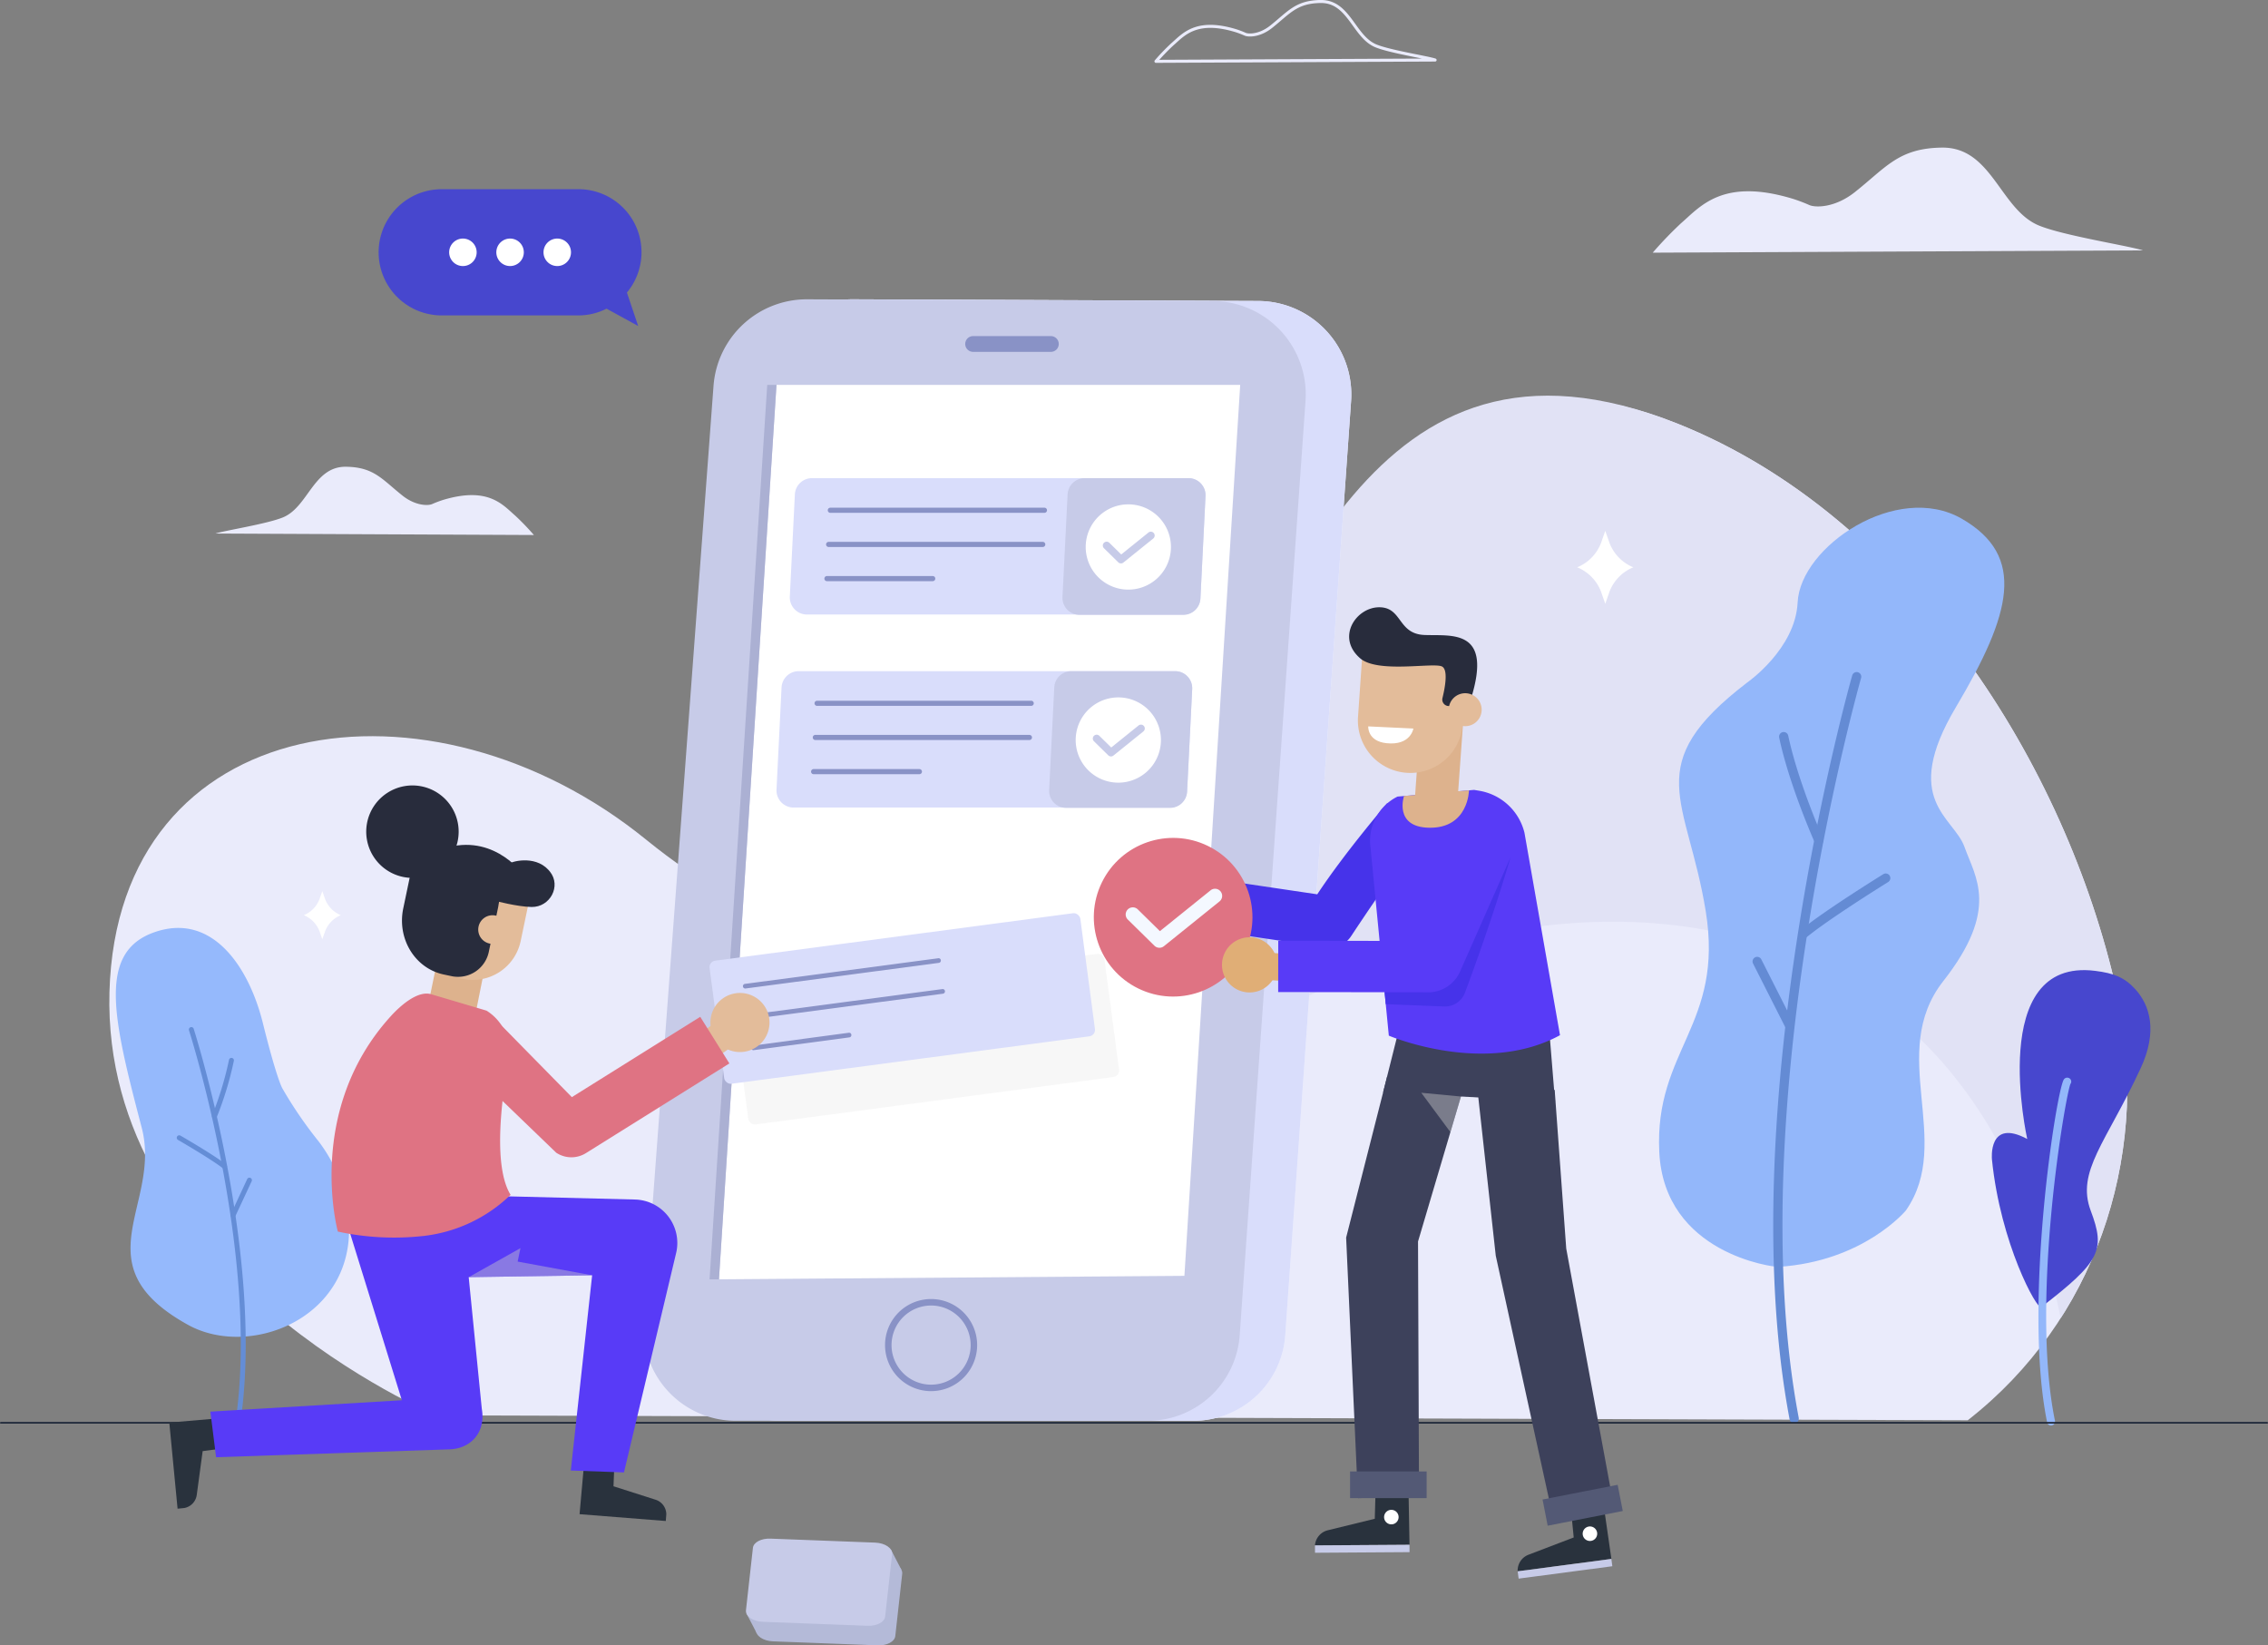 <svg xmlns="http://www.w3.org/2000/svg" xmlns:xlink="http://www.w3.org/1999/xlink" width="674.745" height="489.434" viewBox="0 0 674.745 489.434">
  <rect x="0" y="0" width="674.745" height="489.434" fill="#808080" stroke="none"/>
  <defs>
    <clipPath id="clip-path">
      <path id="Path_1717" data-name="Path 1717" d="M712.276,588.862s-99.466-41.725-97.153-125.907,95.61-110.63,159.609-58.659,125.682,36.6,158.838-7.32,55.255-140.186,148.044-103.119c69.189,27.64,115.635,101.837,130.64,168.713,10.311,45.962-4.635,94.511-40.681,124.834q-1.756,1.477-3.6,2.921Z" transform="translate(-615.084 -285.539)" fill="none"/>
    </clipPath>
  </defs>
  <g id="buyer" transform="translate(-602.35 -239.733)">
    <g id="Group_1871" data-name="Group 1871" transform="translate(634.875 357.424)">
      <path id="Path_1715" data-name="Path 1715" d="M712.276,588.379s-99.466-41.725-97.153-125.907,95.61-97.36,159.609-45.385,125.682,36.6,158.838-7.32,55.255-153.459,148.044-116.392c69.189,27.64,115.635,101.837,130.64,168.713,10.311,45.962-4.635,94.511-40.681,124.834q-1.756,1.477-3.6,2.921Z" transform="translate(-615.084 -285.056)" fill="#eaebfb"/>
      <g id="Group_1870" data-name="Group 1870">
        <g id="Group_1869" data-name="Group 1869" clip-path="url(#clip-path)">
          <path id="Path_1716" data-name="Path 1716" d="M692.63,451.109s-21.8,181.244,114.337,82.14C918.7,451.913,1077.09,461.12,1080.355,656.927c0,0,57.273,2.45,52.189-96.6S1081.686,234.966,949.456,260.4,692.63,451.109,692.63,451.109Z" transform="translate(-494.216 -328.523)" fill="#e1e2f5"/>
        </g>
      </g>
    </g>
    <g id="Group_1877" data-name="Group 1877" transform="translate(793.823 328.765)">
      <g id="Group_1872" data-name="Group 1872">
        <path id="Path_1718" data-name="Path 1718" d="M730.479,274.452l120.636.5a27.816,27.816,0,0,1,27.633,29.773L859.162,582.588a27.387,27.387,0,0,1-27.317,25.461H709.208A27.39,27.39,0,0,1,681.9,578.628l20.726-278.423A27.821,27.821,0,0,1,730.479,274.452Z" transform="translate(-668.264 -274.452)" fill="#f2f3ff"/>
        <path id="Path_1719" data-name="Path 1719" d="M730.479,274.452l120.636.5a27.816,27.816,0,0,1,27.633,29.773L859.162,582.588a27.387,27.387,0,0,1-27.317,25.461H709.208A27.39,27.39,0,0,1,681.9,578.628l20.726-278.423A27.821,27.821,0,0,1,730.479,274.452Z" transform="translate(-668.264 -274.452)" fill="#d9ddfb"/>
        <path id="Path_1720" data-name="Path 1720" d="M725.235,274.452l120.636.5A27.816,27.816,0,0,1,873.5,304.726L853.921,582.588a27.389,27.389,0,0,1-27.32,25.461H703.964a27.39,27.39,0,0,1-27.312-29.421l20.726-278.423A27.821,27.821,0,0,1,725.235,274.452Z" transform="translate(-676.575 -274.452)" fill="#c7cbe8"/>
        <path id="Path_1721" data-name="Path 1721" d="M702.365,284.3h137.96l-16.6,265.029L685.25,550.364Z" transform="translate(-662.827 -258.847)" fill="#fff"/>
        <path id="Path_1722" data-name="Path 1722" d="M718.065,416.9a13.7,13.7,0,1,1,13.7-13.7A13.713,13.713,0,0,1,718.065,416.9Zm0-25.469A11.77,11.77,0,1,0,729.836,403.2,11.785,11.785,0,0,0,718.065,391.426Z" transform="translate(-632.532 -92.117)" fill="#8992c6"/>
        <path id="Path_1723" data-name="Path 1723" d="M739.076,283.375H715.938a2.344,2.344,0,0,1-2.344-2.345h0a2.344,2.344,0,0,1,2.344-2.344h23.137a2.344,2.344,0,0,1,2.344,2.344h0A2.344,2.344,0,0,1,739.076,283.375Z" transform="translate(-617.905 -267.741)" fill="#8992c6"/>
      </g>
      <g id="Group_1873" data-name="Group 1873" transform="translate(43.502 53.197)">
        <path id="Path_1724" data-name="Path 1724" d="M810.488,335.6H698.5a5.1,5.1,0,0,1-5.092-5.351l1.5-30.37a5.1,5.1,0,0,1,5.092-4.847H811.987a5.1,5.1,0,0,1,5.092,5.351l-1.5,30.37A5.1,5.1,0,0,1,810.488,335.6Z" transform="translate(-693.405 -295.032)" fill="#d9ddfb"/>
        <path id="Path_1725" data-name="Path 1725" d="M729.855,335.7h30.9a5.074,5.074,0,0,0,5.066-4.818l1.522-30.525a5.069,5.069,0,0,0-5.064-5.322h-30.9a5.071,5.071,0,0,0-5.064,4.818l-1.523,30.525A5.07,5.07,0,0,0,729.855,335.7Z" transform="translate(-643.671 -295.032)" fill="#c7cbe8"/>
        <path id="Path_1726" data-name="Path 1726" d="M762.237,299.957h-63.7a.761.761,0,1,1,0-1.522h63.7a.761.761,0,1,1,0,1.522Z" transform="translate(-686.483 -289.639)" fill="#8992c6"/>
        <path id="Path_1727" data-name="Path 1727" d="M762.042,303.888h-63.7a.761.761,0,1,1,0-1.522h63.7a.761.761,0,0,1,0,1.522Z" transform="translate(-686.79 -283.409)" fill="#8992c6"/>
        <path id="Path_1728" data-name="Path 1728" d="M729.615,307.82H698.144a.761.761,0,0,1,0-1.522h31.471a.761.761,0,1,1,0,1.522Z" transform="translate(-687.098 -277.177)" fill="#8992c6"/>
      </g>
      <g id="Group_1874" data-name="Group 1874" transform="translate(39.539 110.618)">
        <path id="Path_1729" data-name="Path 1729" d="M808.953,357.813H696.97a5.1,5.1,0,0,1-5.092-5.351l1.5-30.37a5.1,5.1,0,0,1,5.092-4.847H810.454a5.1,5.1,0,0,1,5.092,5.348l-1.5,30.372A5.1,5.1,0,0,1,808.953,357.813Z" transform="translate(-691.872 -317.246)" fill="#d9ddfb"/>
        <path id="Path_1730" data-name="Path 1730" d="M728.323,357.911h30.9a5.071,5.071,0,0,0,5.064-4.818l1.525-30.525a5.073,5.073,0,0,0-5.066-5.322h-30.9a5.069,5.069,0,0,0-5.064,4.816l-1.525,30.525A5.074,5.074,0,0,0,728.323,357.911Z" transform="translate(-642.139 -317.246)" fill="#c7cbe8"/>
        <path id="Path_1731" data-name="Path 1731" d="M760.7,322.173H697a.763.763,0,0,1,0-1.525h63.7a.763.763,0,1,1,0,1.525Z" transform="translate(-684.95 -311.854)" fill="#8992c6"/>
        <path id="Path_1732" data-name="Path 1732" d="M760.507,326.1h-63.7a.761.761,0,0,1,0-1.522h63.7a.761.761,0,1,1,0,1.522Z" transform="translate(-685.257 -305.623)" fill="#8992c6"/>
        <path id="Path_1733" data-name="Path 1733" d="M728.084,330.035H696.613a.761.761,0,1,1,0-1.523h31.471a.761.761,0,0,1,0,1.523Z" transform="translate(-685.566 -299.391)" fill="#8992c6"/>
      </g>
      <path id="Path_1734" data-name="Path 1734" d="M704.078,284.3,686.963,550.364h-2.794L701.326,284.3Z" transform="translate(-664.54 -258.847)" fill="#abb0d3"/>
      <g id="Group_1875" data-name="Group 1875" transform="translate(131.531 60.996)">
        <path id="Path_1735" data-name="Path 1735" d="M752.792,311.606a12.681,12.681,0,1,1-11.774-13.527A12.678,12.678,0,0,1,752.792,311.606Z" transform="translate(-727.46 -298.049)" fill="#fff"/>
        <path id="Path_1736" data-name="Path 1736" d="M734.749,310.637a1.128,1.128,0,0,1-.718-.323l-4.26-4.185a1.139,1.139,0,1,1,1.6-1.623l3.534,3.474,8.122-6.54a1.139,1.139,0,0,1,1.429,1.773l-8.91,7.176A1.133,1.133,0,0,1,734.749,310.637Z" transform="translate(-724.337 -293.076)" fill="#c7cbe8"/>
      </g>
      <g id="Group_1876" data-name="Group 1876" transform="translate(128.551 118.417)">
        <path id="Path_1737" data-name="Path 1737" d="M751.639,333.818a12.681,12.681,0,1,1-11.774-13.524A12.68,12.68,0,0,1,751.639,333.818Z" transform="translate(-726.307 -320.263)" fill="#fff"/>
        <path id="Path_1738" data-name="Path 1738" d="M733.6,332.851a1.136,1.136,0,0,1-.719-.323l-4.26-4.185a1.14,1.14,0,0,1,1.6-1.626l3.536,3.477,8.119-6.54a1.139,1.139,0,1,1,1.43,1.773l-8.91,7.176A1.147,1.147,0,0,1,733.6,332.851Z" transform="translate(-723.184 -315.29)" fill="#c7cbe8"/>
      </g>
    </g>
    <g id="Group_1879" data-name="Group 1879" transform="translate(636.809 515.758)">
      <path id="Path_1739" data-name="Path 1739" d="M665.405,394.566s-1.623-2.531-5.819-19.438S644.411,342.07,627.3,348.072s-12.2,25.934-3.769,58.129c6.015,22.985-18.557,40.82,13.832,58.685,19.614,10.818,53.7-3.733,47.006-36.447a44.265,44.265,0,0,0-8.305-18.283A123.017,123.017,0,0,1,665.405,394.566Z" transform="translate(-615.832 -346.793)" fill="#95b9fc"/>
      <g id="Group_1878" data-name="Group 1878" transform="translate(18.121 29.515)">
        <path id="Path_1740" data-name="Path 1740" d="M638.533,477.363a.735.735,0,0,1-.569-.832c7.783-49.8-13.472-116.687-13.687-117.356a.736.736,0,1,1,1.4-.452c.217.675,21.579,67.9,13.741,118.036a.737.737,0,0,1-.843.615Z" transform="translate(-620.623 -358.211)" fill="#648dd6"/>
        <path id="Path_1741" data-name="Path 1741" d="M627.474,379.842a.957.957,0,0,1-.121-.039.738.738,0,0,1-.4-.962,98.727,98.727,0,0,0,5.007-16.479.737.737,0,1,1,1.45.261,100.538,100.538,0,0,1-5.092,16.776A.741.741,0,0,1,627.474,379.842Z" transform="translate(-616.419 -352.593)" fill="#648dd6"/>
        <path id="Path_1742" data-name="Path 1742" d="M636.9,380.634a.758.758,0,0,1-.292-.137c-3.8-2.944-13.3-8.409-13.392-8.465a.736.736,0,1,1,.734-1.277c.393.227,9.68,5.573,13.56,8.577a.738.738,0,0,1-.61,1.3Z" transform="translate(-622.842 -338.491)" fill="#648dd6"/>
        <path id="Path_1743" data-name="Path 1743" d="M629.623,387.409a.726.726,0,0,1-.155-.052.737.737,0,0,1-.354-.98l4.86-10.417a.737.737,0,0,1,1.336.623L630.448,387A.734.734,0,0,1,629.623,387.409Z" transform="translate(-613.014 -330.755)" fill="#648dd6"/>
      </g>
    </g>
    <path id="Path_1744" data-name="Path 1744" d="M722.039,314.026a74.635,74.635,0,0,0-5.457-5.676c-3.735-3.213-8.021-8.892-21.718-4.707a32.315,32.315,0,0,0-3.122,1.192c-1.207.512-4.948.525-8.778-2.518-6.087-4.834-8.468-8.481-16.809-8.595-9.706-.132-11.231,11.968-18.774,15.065-4.8,1.97-17.463,3.929-20.085,4.8Z" transform="translate(39.145 84.851)" fill="#eaebfb"/>
    <path id="Path_1745" data-name="Path 1745" d="M735.544,257.978A64.7,64.7,0,0,1,740.329,253c3.272-2.818,7.028-7.793,19.035-4.126a27.95,27.95,0,0,1,2.735,1.044c1.06.447,4.337.46,7.7-2.208,5.338-4.237,7.424-7.434,14.734-7.532,8.507-.116,9.846,10.489,16.455,13.2,4.208,1.727,15.308,3.443,17.606,4.208Z" transform="translate(210.707 0)" fill="none" stroke="#eaebfb" stroke-linecap="round" stroke-linejoin="round" stroke-width="0.9"/>
    <path id="Path_1746" data-name="Path 1746" d="M792.722,288.247a114.719,114.719,0,0,1,8.4-8.737c5.749-4.945,12.343-13.684,33.43-7.243a49.2,49.2,0,0,1,4.8,1.833c1.859.788,7.618.809,13.516-3.875,9.37-7.439,13.035-13.054,25.872-13.229,14.941-.2,17.29,18.42,28.9,23.186,7.39,3.032,26.882,6.049,30.915,7.393Z" transform="translate(301.327 26.645)" fill="#eaebfb"/>
    <g id="Group_1881" data-name="Group 1881" transform="translate(714.994 296.014)">
      <path id="Path_1747" data-name="Path 1747" d="M719.947,292.524a18.745,18.745,0,0,0-14.429-30.742H664.851a18.771,18.771,0,1,0,0,37.543h40.668a18.559,18.559,0,0,0,8.372-2.006l9.406,5.154Z" transform="translate(-646.079 -261.782)" fill="#4747ce"/>
      <g id="Group_1880" data-name="Group 1880" transform="translate(20.982 14.682)">
        <path id="Path_1748" data-name="Path 1748" d="M665.056,271.551a4.088,4.088,0,1,0,4.087-4.089A4.089,4.089,0,0,0,665.056,271.551Z" transform="translate(-636.984 -267.462)" fill="#fff"/>
        <path id="Path_1749" data-name="Path 1749" d="M659.626,271.551a4.088,4.088,0,1,0,4.089-4.089A4.09,4.09,0,0,0,659.626,271.551Z" transform="translate(-645.59 -267.462)" fill="#fff"/>
        <path id="Path_1750" data-name="Path 1750" d="M654.2,271.551a4.089,4.089,0,1,0,4.089-4.089A4.092,4.092,0,0,0,654.2,271.551Z" transform="translate(-654.196 -267.462)" fill="#fff"/>
      </g>
    </g>
    <g id="Group_1883" data-name="Group 1883" transform="translate(1095.92 390.757)">
      <path id="Path_1751" data-name="Path 1751" d="M828.9,524.254c-1.29.08-33.9-3.836-35.379-34.157s19.3-37.827,13.829-71.583-19.813-43.452,12.335-68.088c0,0,14.336-9.918,15-23.833.8-16.657,29.553-35.989,48.839-24.877s14.754,28.279-1.76,56.056-.6,32.629,2.575,41.609,10.533,18.4-6.323,39.867,3.226,47.67-11.123,68.225C866.9,507.472,854.3,522.687,828.9,524.254Z" transform="translate(-793.445 -298.435)" fill="#93b7fa"/>
      <g id="Group_1882" data-name="Group 1882" transform="translate(27.823 48.927)">
        <path id="Path_1752" data-name="Path 1752" d="M813.157,540.725a1.374,1.374,0,0,0,1.013-1.59c-17.515-92.544,18.187-218.753,18.549-220.015a1.376,1.376,0,1,0-2.644-.76c-.367,1.269-36.245,128.107-18.611,221.287a1.379,1.379,0,0,0,1.61,1.1Z" transform="translate(-800.433 -317.363)" fill="#648bd4"/>
        <path id="Path_1753" data-name="Path 1753" d="M819.407,357.728a1.188,1.188,0,0,0,.222-.078,1.375,1.375,0,0,0,.7-1.817c-.072-.165-7.351-16.52-10.337-30.484a1.377,1.377,0,1,0-2.693.574c3.047,14.256,10.443,30.866,10.518,31.032A1.375,1.375,0,0,0,819.407,357.728Z" transform="translate(-799.37 -306.433)" fill="#648bd4"/>
        <path id="Path_1754" data-name="Path 1754" d="M811.192,359.955a1.383,1.383,0,0,0,.538-.274c6.92-5.723,24.329-16.5,24.5-16.608a1.377,1.377,0,0,0-1.448-2.342c-.721.445-17.745,10.983-24.812,16.828a1.377,1.377,0,0,0,1.217,2.4Z" transform="translate(-795.864 -280.66)" fill="#648bd4"/>
        <path id="Path_1755" data-name="Path 1755" d="M815.629,372a1.383,1.383,0,0,0,.889-1.957l-9.7-19.167a1.376,1.376,0,1,0-2.456,1.243l9.7,19.167A1.377,1.377,0,0,0,815.629,372Z" transform="translate(-804.209 -265.447)" fill="#648bd4"/>
      </g>
    </g>
    <g id="Group_1884" data-name="Group 1884" transform="translate(1194.928 528.307)">
      <path id="Path_1756" data-name="Path 1756" d="M846.455,451.906c-1.218.938-12.123-18.826-14.669-43.961,0,0-1.23-12.358,10.5-6.067,0,0-12.131-54.05,20.191-50.015,5.573.7,8.747,1.936,11.955,5.457,4.343,4.767,6.734,12.454,1.605,23.507-10.252,22.108-19.257,30.69-14.853,42.4S864.1,438.283,846.455,451.906Z" transform="translate(-831.749 -351.648)" fill="#4747ce"/>
      <path id="Path_1757" data-name="Path 1757" d="M841.1,467.471a1.188,1.188,0,0,0,.925-1.4c-7.45-36.328,3.265-97.522,4.63-100.206a1.153,1.153,0,0,0-.292-1.628,1.216,1.216,0,0,0-1.677.305c-2.21,3.073-12.216,66.767-4.989,102.007A1.188,1.188,0,0,0,841.1,467.471Z" transform="translate(-823.242 -332.038)" fill="#93b7fa"/>
    </g>
    <line id="Line_38" data-name="Line 38" x2="674.253" transform="translate(602.596 662.964)" fill="none" stroke="#1d2738" stroke-linecap="round" stroke-linejoin="round" stroke-width="0.492"/>
    <g id="Group_1891" data-name="Group 1891" transform="translate(919.817 420.376)">
      <g id="Group_1890" data-name="Group 1890" transform="translate(0)">
        <path id="Path_1758" data-name="Path 1758" d="M765.942,360.109l-4.253,16.94,51.161,2.745-1.73-21.231Z" transform="translate(-667.674 -232.757)" fill="#3d415b"/>
        <path id="Path_1759" data-name="Path 1759" d="M793.707,363.428,778.823,413.7l.295,75.955-18.163.382-3.52-77.49L769.6,364.773Z" transform="translate(-674.417 -225.047)" fill="#3d415b"/>
        <path id="Path_1760" data-name="Path 1760" d="M777.884,366.884l-11.8-1.123,8.667,11.712Z" transform="translate(-660.712 -221.349)" fill="#c8c8c8" opacity="0.44" style="mix-blend-mode: multiply;isolation: isolate"/>
        <path id="Path_1761" data-name="Path 1761" d="M795.859,368.57l3.438,47.175L813.669,493.6,795.7,497.294l-17.369-79.421-6-54.409Z" transform="translate(-650.799 -224.989)" fill="#3d415b"/>
        <g id="Group_1885" data-name="Group 1885" transform="translate(73.741 264.695)">
          <path id="Path_1762" data-name="Path 1762" d="M771.821,412.359l9.895-.065.256,14.173-28.126.186h0a5.015,5.015,0,0,1,3.867-4.511l13.93-3.407Z" transform="translate(-753.845 -412.294)" fill="#29323d"/>
          <rect id="Rectangle_630" data-name="Rectangle 630" width="28.127" height="2.19" transform="translate(0 14.359) rotate(-0.377)" fill="#c7cbe8"/>
          <path id="Path_1763" data-name="Path 1763" d="M766.12,415.9a2.158,2.158,0,1,1-2.171-2.143A2.157,2.157,0,0,1,766.12,415.9Z" transform="translate(-741.234 -409.974)" fill="#fff"/>
        </g>
        <g id="Group_1886" data-name="Group 1886" transform="translate(134.047 269.042)">
          <path id="Path_1764" data-name="Path 1764" d="M793.231,415.276l9.807-1.3,2.024,14.031L777.179,431.7h0a5.016,5.016,0,0,1,3.278-4.958l13.395-5.118Z" transform="translate(-777.176 -413.976)" fill="#29323d"/>
          <rect id="Rectangle_631" data-name="Rectangle 631" width="28.127" height="2.19" transform="matrix(0.991, -0.131, 0.131, 0.991, 0.004, 17.725)" fill="#c7cbe8"/>
          <path id="Path_1765" data-name="Path 1765" d="M788.957,417.544a2.158,2.158,0,1,1-2.422-1.856A2.156,2.156,0,0,1,788.957,417.544Z" transform="translate(-765.315 -411.292)" fill="#fff"/>
        </g>
        <path id="Path_1766" data-name="Path 1766" d="M784.027,375.433c-.2-.013-.4-.034-.6-.065l-46.2-6.865,2.244-15.1,41.387,6.149c8.23-12.5,20.811-27.12,20.811-27.12-.091.183.468.662,0,0l14.561,1.5c.651,3.681-2.554,3.709-25.316,38.093A7.635,7.635,0,0,1,784.027,375.433Z" transform="translate(-706.434 -274.17)" fill="#4633ea"/>
        <path id="Path_1767" data-name="Path 1767" d="M791.121,330.908l1.5.248a16.681,16.681,0,0,1,13.5,12.5l10.572,60.22c-22.483,12.255-50.927.132-50.927.132L760.3,347.844a14.659,14.659,0,0,1,8.06-14.948h0Z" transform="translate(-670.05 -276.587)" fill="#583bf7"/>
        <path id="Path_1768" data-name="Path 1768" d="M777.955,351.241,765.3,350.189l2.062-28.735,12.659,1.052Z" transform="translate(-661.957 -291.57)" fill="#ddb28d"/>
        <path id="Path_1769" data-name="Path 1769" d="M764.357,332.645l19.338-1.69s-.137,11.3-11.8,11.136C761.229,341.94,764.357,332.645,764.357,332.645Z" transform="translate(-664.123 -276.514)" fill="#ddb28d"/>
        <g id="Group_1887" data-name="Group 1887" transform="translate(15.239 77.169)">
          <path id="Path_1770" data-name="Path 1770" d="M747.513,349.326a8.207,8.207,0,1,1-6.721-9.463A8.2,8.2,0,0,1,747.513,349.326Z" transform="translate(-731.213 -339.747)" fill="#fff"/>
          <path id="Path_1771" data-name="Path 1771" d="M746.495,351.167l-8.416-1.424a4.068,4.068,0,0,1-3.322-4.673h0a4.069,4.069,0,0,1,4.676-3.322l8.416,1.424a4.067,4.067,0,0,1,3.319,4.676h0A4.065,4.065,0,0,1,746.495,351.167Z" transform="translate(-725.687 -336.666)" fill="#fff"/>
        </g>
        <g id="Group_1888" data-name="Group 1888" transform="translate(0 60.648)">
          <circle id="Ellipse_30" data-name="Ellipse 30" cx="23.595" cy="23.595" r="23.595" transform="translate(0 42.414) rotate(-64)" fill="#df7383"/>
          <path id="Path_1772" data-name="Path 1772" d="M741.957,359.855a2.12,2.12,0,0,1-1.339-.6l-7.922-7.788a2.118,2.118,0,0,1,2.97-3.022l6.579,6.467,15.111-12.17a2.119,2.119,0,0,1,2.657,3.3l-16.579,13.351A2.114,2.114,0,0,1,741.957,359.855Z" transform="translate(-714.631 -319.226)" fill="#f4f8ff"/>
        </g>
        <path id="Path_1773" data-name="Path 1773" d="M773.319,351.016h0a15.608,15.608,0,0,1-14.493-16.649l1.339-19.353,31.14,2.153-1.336,19.353A15.61,15.61,0,0,1,773.319,351.016Z" transform="translate(-672.273 -301.777)" fill="#e3bc9a"/>
        <path id="Path_1774" data-name="Path 1774" d="M791.764,339.487l-4.446-.22a1.924,1.924,0,0,1-1.771-2.383c.778-3.174,1.784-8.644-.264-9.432-2.911-1.122-19.032,2.081-24.2-2.363-7.276-6.258-1.23-15.212,5.666-15.2s5.41,7.917,13.434,8.243,20.369-2.039,13.865,18.885Z" transform="translate(-673.869 -309.893)" fill="#282c3c"/>
        <path id="Path_1775" data-name="Path 1775" d="M779.036,325.027a4.9,4.9,0,1,1-4.555-5.232A4.905,4.905,0,0,1,779.036,325.027Z" transform="translate(-655.71 -294.218)" fill="#e3bc9a"/>
        <g id="Group_1889" data-name="Group 1889" transform="translate(46.082 98.159)">
          <path id="Path_1776" data-name="Path 1776" d="M759.54,356.64a8.207,8.207,0,1,1-7.623-8.752A8.207,8.207,0,0,1,759.54,356.64Z" transform="translate(-743.145 -347.867)" fill="#e0ae76"/>
          <path id="Path_1777" data-name="Path 1777" d="M758.947,358.313l-8.515-.589a4.066,4.066,0,0,1-3.766-4.324h0a4.066,4.066,0,0,1,4.325-3.766l8.515.589a4.068,4.068,0,0,1,3.766,4.325h0A4.069,4.069,0,0,1,758.947,358.313Z" transform="translate(-737.581 -345.084)" fill="#e0ae76"/>
        </g>
        <path id="Path_1778" data-name="Path 1778" d="M749.612,387.268,749.633,372l42.071.065,14.462-34.309a7.636,7.636,0,0,1,10.112-3.777h0a7.635,7.635,0,0,1,3.777,10.112l-16.5,38.781a7.624,7.624,0,0,1-6.953,4.464Z" transform="translate(-686.814 -272.809)" fill="#583bf7"/>
        <rect id="Rectangle_632" data-name="Rectangle 632" width="22.774" height="7.942" transform="translate(84.188 257.051)" fill="#535975"/>
        <rect id="Rectangle_633" data-name="Rectangle 633" width="22.774" height="7.942" transform="matrix(0.981, -0.192, 0.192, 0.981, 141.454, 265.405)" fill="#535975"/>
      </g>
      <path id="Path_1779" data-name="Path 1779" d="M759.979,323.6l13.436.638s-.791,5.146-8.026,4.358C759.679,327.973,759.979,323.6,759.979,323.6Z" transform="translate(-670.389 -288.171)" fill="#fff"/>
      <path id="Path_1780" data-name="Path 1780" d="M761.861,378.826l13.581.021a10.449,10.449,0,0,0,8.8-6.015l15.1-34.182c-5.852,19.94-13.55,40.244-13.55,40.244a6.356,6.356,0,0,1-6.2,4.177l-17.388-.7Z" transform="translate(-667.401 -264.318)" fill="#4633ea"/>
    </g>
    <g id="Group_1892" data-name="Group 1892" transform="translate(813.199 511.126)">
      <rect id="Rectangle_634" data-name="Rectangle 634" width="111.27" height="36.942" rx="1.93" transform="translate(7.172 26.72) rotate(-7.551)" fill="#b8b8b8" opacity="0.12" style="mix-blend-mode: multiply;isolation: isolate"/>
      <rect id="Rectangle_635" data-name="Rectangle 635" width="111.27" height="36.942" rx="1.93" transform="translate(0 14.622) rotate(-7.551)" fill="#d9ddfb"/>
      <path id="Path_1781" data-name="Path 1781" d="M688.7,359.293a.693.693,0,0,1-.093-1.38l57.5-7.623a.664.664,0,0,1,.781.594.69.69,0,0,1-.594.778l-57.506,7.625C688.762,359.29,688.731,359.293,688.7,359.293Z" transform="translate(-677.83 -336.639)" fill="#8992c6"/>
      <path id="Path_1782" data-name="Path 1782" d="M689.171,362.844a.694.694,0,0,1-.093-1.38l57.506-7.625a.664.664,0,0,1,.778.595.688.688,0,0,1-.595.778l-57.5,7.625A.6.6,0,0,1,689.171,362.844Z" transform="translate(-677.084 -331.014)" fill="#8992c6"/>
      <path id="Path_1783" data-name="Path 1783" d="M689.644,364.051a.693.693,0,0,1-.093-1.38L718,358.863a.666.666,0,0,1,.778.595.69.69,0,0,1-.594.781l-28.452,3.8A.556.556,0,0,1,689.644,364.051Z" transform="translate(-676.339 -323.05)" fill="#8992c6"/>
    </g>
    <g id="Group_1897" data-name="Group 1897" transform="translate(652.714 473.371)">
      <path id="Path_1784" data-name="Path 1784" d="M679.537,409.212l-9.008-.682-1.323,14.8,25.657,2.032.15-1.993a4.576,4.576,0,0,0-3.241-4.353L679.3,415.034Z" transform="translate(-547.147 -206.56)" fill="#29323d"/>
      <path id="Path_1785" data-name="Path 1785" d="M637.683,412.211l-.894-8.988-14.8,1.272,2.463,25.616,1.99-.2a4.582,4.582,0,0,0,3.722-3.95l1.75-12.976Z" transform="translate(-621.985 -214.971)" fill="#29323d"/>
      <path id="Path_1786" data-name="Path 1786" d="M667.348,385.676l16.334,52.651-56.968,3.389,1.7,13.56,69.464-2.345c6.17-.2,10.843-4.9,9.585-12.09l-3.893-39.12,36.723-.566-6.349,58.074,15.819.564,15.517-65.26a12.926,12.926,0,0,0-12.268-15.913l-37.362-.936Z" transform="translate(-614.49 -255.445)" fill="#583bf7"/>
      <g id="Group_1896" data-name="Group 1896" transform="translate(48.278)">
        <g id="Group_1893" data-name="Group 1893" transform="translate(10.311)">
          <path id="Path_1787" data-name="Path 1787" d="M651.5,375.235l14.041,2.975,5.958-29.785L657.6,345.512Z" transform="translate(-633.789 -306.436)" fill="#ddb28d"/>
          <path id="Path_1788" data-name="Path 1788" d="M662.859,374.055h0a14.539,14.539,0,0,0,17.21-11.252l3.7-17.686-28.46-5.963-3.707,17.688A14.541,14.541,0,0,0,662.859,374.055Z" transform="translate(-634.118 -316.513)" fill="#e3bc9a"/>
          <path id="Path_1789" data-name="Path 1789" d="M677.373,351.43l-2.724,13a9.348,9.348,0,0,1-10.846,7.54l-2.572-.54c-8.574-1.8-13.984-10.611-12.082-19.689l2.461-11.751,26.743,5.6Z" transform="translate(-638.127 -315.182)" fill="#282c3c"/>
          <path id="Path_1790" data-name="Path 1790" d="M659.476,351.057s6.674,1.765,10.882,1.83c5.49.083,8.889-6.214,5.467-10.5-.15-.189-.313-.38-.489-.569-4.185-4.555-11.487-2.288-11.451-1.833S659.476,351.057,659.476,351.057Z" transform="translate(-621.155 -316.733)" fill="#282c3c"/>
          <path id="Path_1791" data-name="Path 1791" d="M683.323,346.349s-8.179-12-22.318-8.463c0,0-5.426-.29-11.138,6.483l23.786,11.324Z" transform="translate(-636.384 -319.557)" fill="#282c3c"/>
          <path id="Path_1792" data-name="Path 1792" d="M657.635,348.714a4.255,4.255,0,1,0,5.035-3.291A4.254,4.254,0,0,0,657.635,348.714Z" transform="translate(-624.218 -306.72)" fill="#e3bc9a"/>
          <path id="Path_1793" data-name="Path 1793" d="M671.859,346.967a13.749,13.749,0,1,1-10.637-16.277A13.746,13.746,0,0,1,671.859,346.967Z" transform="translate(-644.651 -330.395)" fill="#282c3c"/>
        </g>
        <path id="Path_1794" data-name="Path 1794" d="M693.921,414.214c-5.237-8.527-2.742-28.214-.592-40.019a14.4,14.4,0,0,0-6.581-14.78h0L670.484,354.6c-4.032-1.388-9.306,3.293-12.177,6.447-25.655,28.193-15.773,64.1-15.773,64.1a79.173,79.173,0,0,0,25.373,1.311l-.005.008c.078-.008.147-.023.225-.028l.318-.044A44.394,44.394,0,0,0,693.921,414.214Z" transform="translate(-640.662 -292.433)" fill="#df7383"/>
        <g id="Group_1895" data-name="Group 1895" transform="translate(34.81 61.729)">
          <g id="Group_1894" data-name="Group 1894" transform="translate(70.692)">
            <path id="Path_1795" data-name="Path 1795" d="M685.936,368.219a8.79,8.79,0,1,0,1.97-12.276A8.79,8.79,0,0,0,685.936,368.219Z" transform="translate(-677.057 -354.276)" fill="#e3bc9a"/>
            <path id="Path_1796" data-name="Path 1796" d="M688.36,370.427l7.408-5.358A4.358,4.358,0,0,0,696.74,359h0a4.356,4.356,0,0,0-6.064-.972l-7.406,5.358a4.356,4.356,0,0,0-.974,6.064h0A4.357,4.357,0,0,0,688.36,370.427Z" transform="translate(-681.477 -349.621)" fill="#e3bc9a"/>
          </g>
          <path id="Path_1797" data-name="Path 1797" d="M737.673,372.045l-8.667-13.863-38.2,23.89-23.98-24.417a8.173,8.173,0,0,0-11.33,2.293h0a8.176,8.176,0,0,0,2.3,11.332L686.153,398.6a8.168,8.168,0,0,0,8.851.119Z" transform="translate(-654.129 -351.082)" fill="#df7383"/>
        </g>
      </g>
      <path id="Path_1798" data-name="Path 1798" d="M656.445,392.284l15.4-8.643-.834,4,22.155,4.08Z" transform="translate(-567.37 -246.006)" fill="#c8c8c8" opacity="0.44" style="mix-blend-mode: multiply;isolation: isolate"/>
    </g>
    <g id="Group_1898" data-name="Group 1898" transform="translate(692.728 397.629)">
      <path id="Path_1799" data-name="Path 1799" d="M793.656,304.74l-1.274-3.647-1.274,3.647a12.74,12.74,0,0,1-7.08,7.207h0a12.748,12.748,0,0,1,7.08,7.207l1.274,3.65,1.274-3.65a12.743,12.743,0,0,1,7.077-7.207h0A12.735,12.735,0,0,1,793.656,304.74Z" transform="translate(-405.182 -301.093)" fill="#fff"/>
      <path id="Path_1800" data-name="Path 1800" d="M643.816,344.961l-.843-2.407-.84,2.407a8.414,8.414,0,0,1-4.668,4.756h0a8.4,8.4,0,0,1,4.668,4.754l.84,2.406.843-2.406a8.4,8.4,0,0,1,4.668-4.754h0A8.414,8.414,0,0,1,643.816,344.961Z" transform="translate(-637.465 -235.382)" fill="#fff"/>
    </g>
    <g id="Group_1899" data-name="Group 1899" transform="translate(824.266 697.415)">
      <path id="Path_1801" data-name="Path 1801" d="M688.4,437.167l3.113,6,35.711.91,7.271-19.9-3.009-5.794Z" transform="translate(-688.281 -414.994)" fill="#b4bad8"/>
      <path id="Path_1802" data-name="Path 1802" d="M694.551,444.066l31.189,1.186c2.727.1,5.012-1.1,5.2-2.745L733,423.951c.2-1.76-2.094-3.329-5.02-3.44l-31.189-1.186c-2.73-.1-5.015,1.1-5.2,2.745l-2.068,18.554C689.335,442.386,691.625,443.953,694.551,444.066Z" transform="translate(-686.503 -413.507)" fill="#b4bad8"/>
      <path id="Path_1803" data-name="Path 1803" d="M693.384,441.818,724.573,443c2.727.1,5.012-1.1,5.2-2.745l2.068-18.557c.2-1.76-2.094-3.329-5.02-3.44l-31.192-1.186c-2.727-.1-5.012,1.1-5.193,2.745l-2.068,18.557C688.168,440.138,690.456,441.707,693.384,441.818Z" transform="translate(-688.353 -417.07)" fill="#c7cbe8"/>
    </g>
  </g>
</svg>
